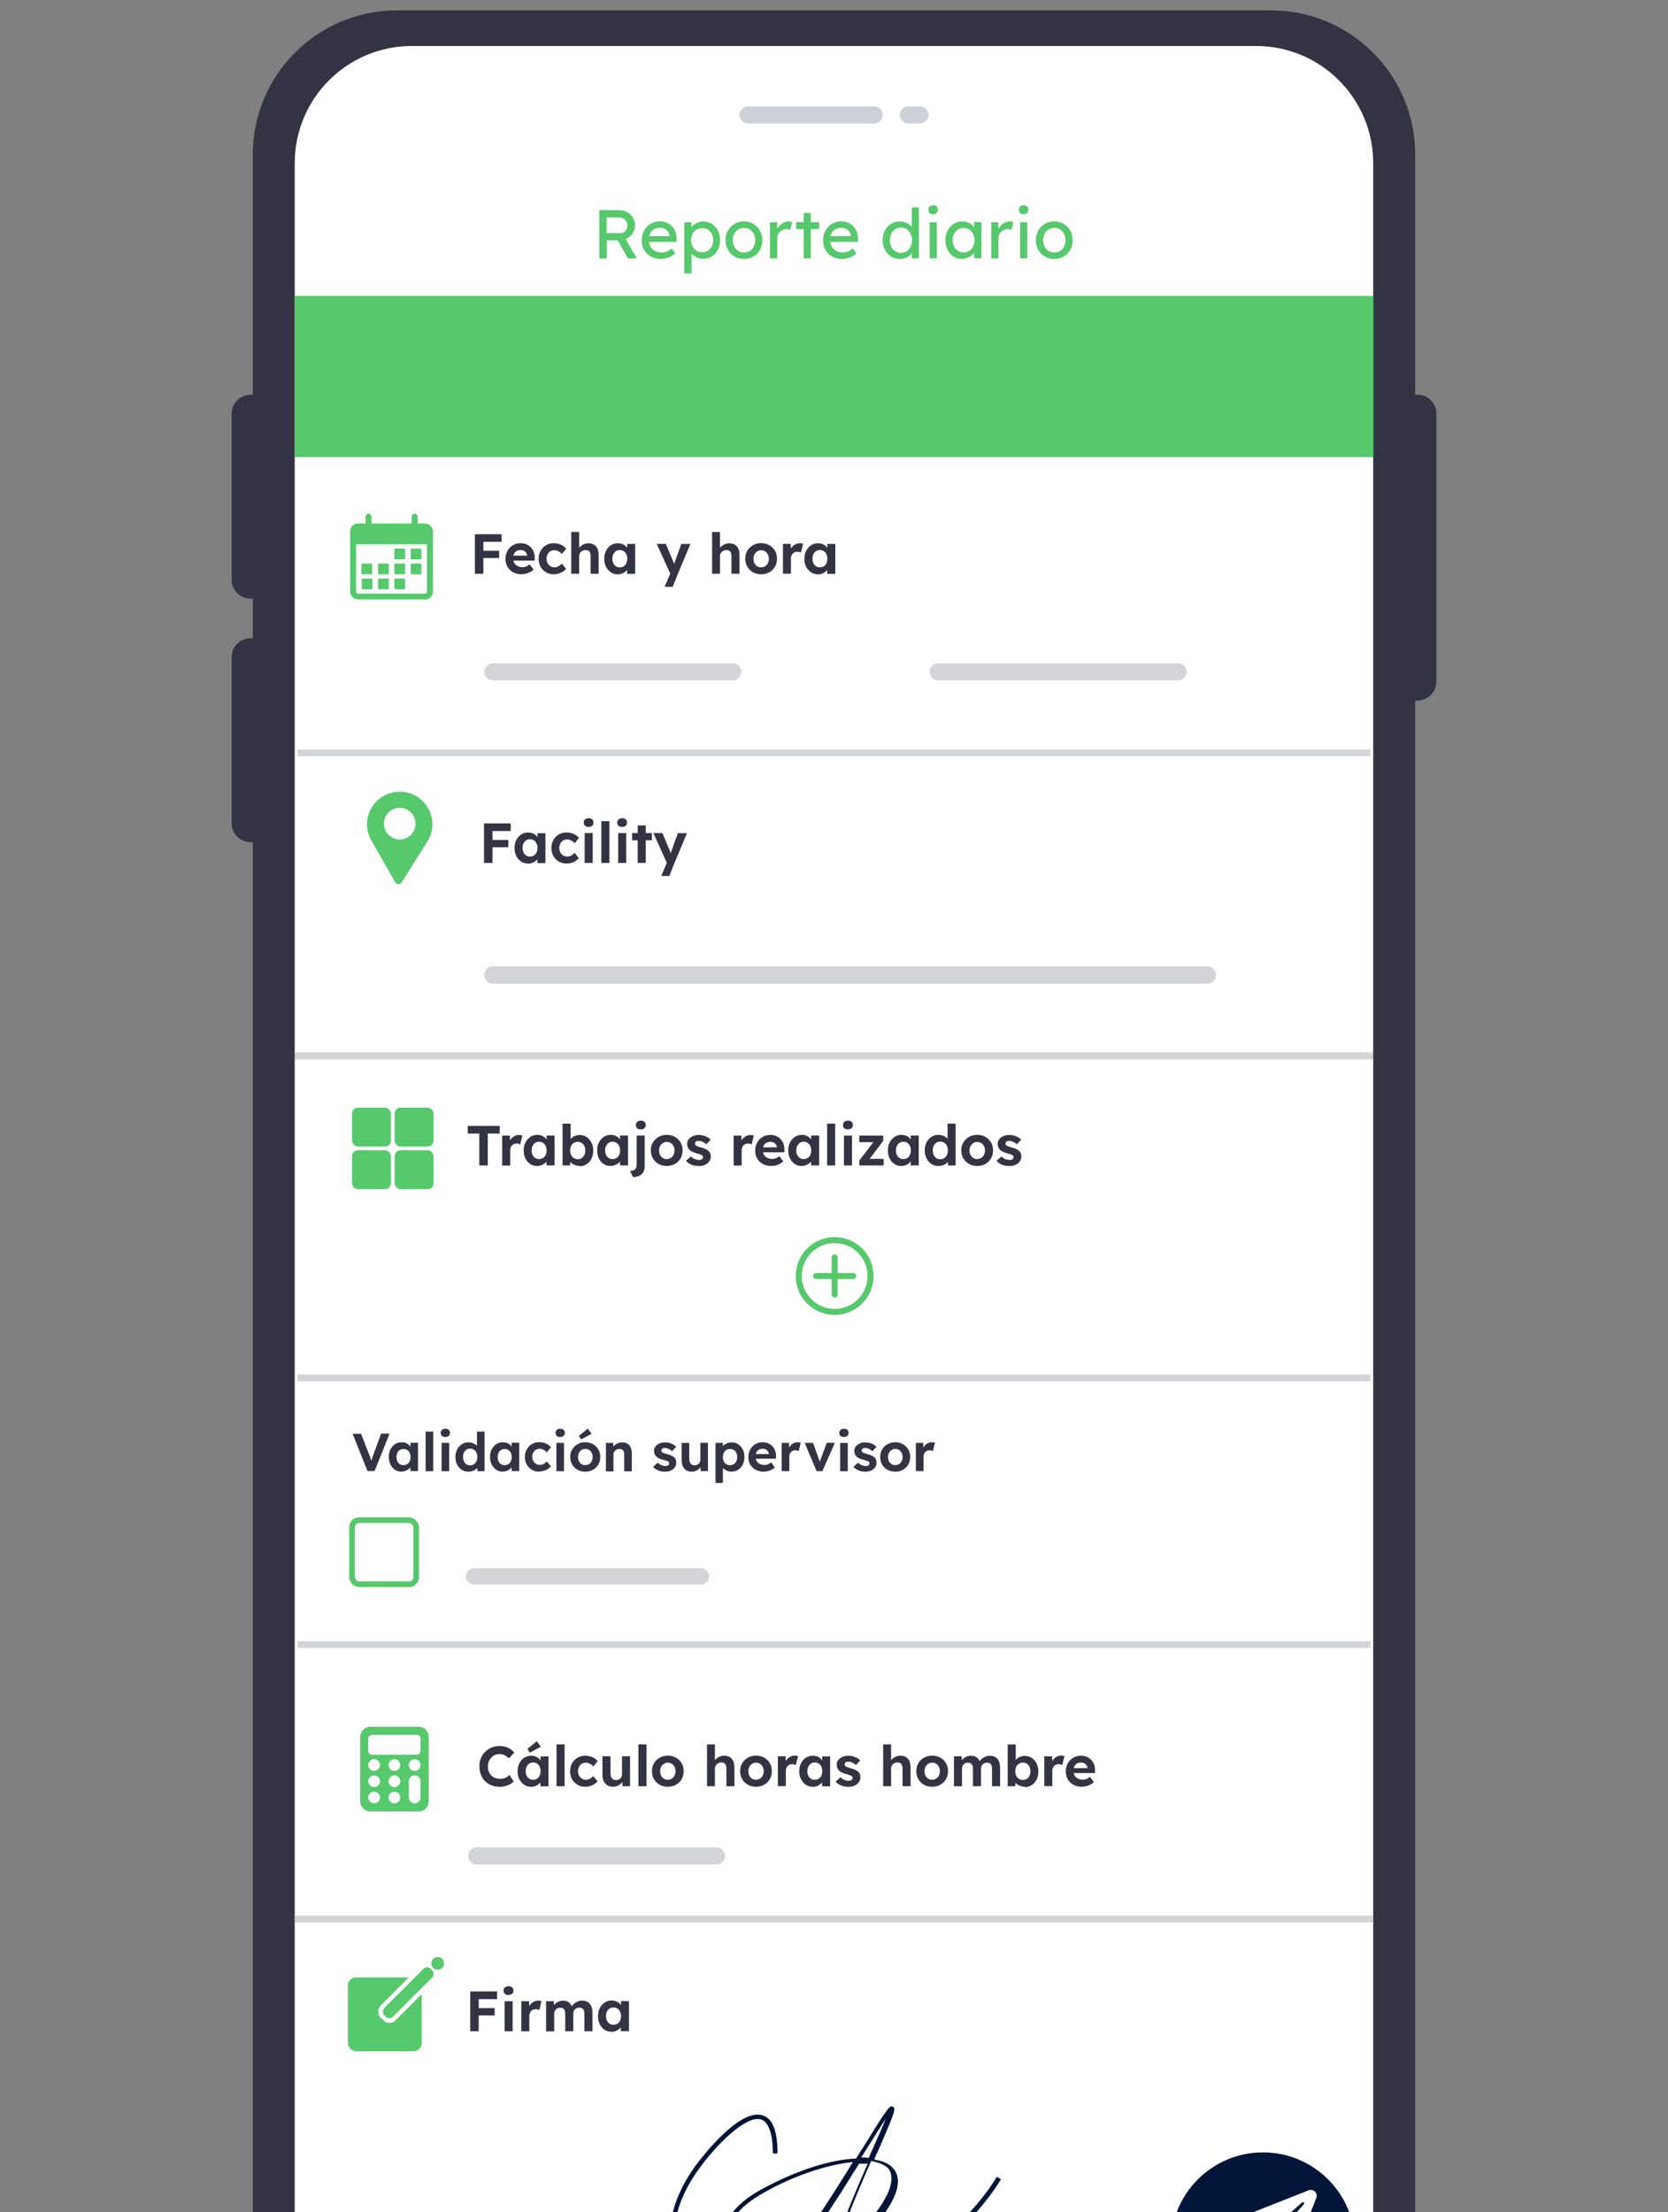 <?xml version="1.0" encoding="UTF-8"?>
<svg id="Calque_1" data-name="Calque 1" xmlns="http://www.w3.org/2000/svg" viewBox="0 0 230 305">
  <rect x="0" y="0" width="230" height="305" fill="#808080" stroke="none"/>
  <defs>
    <style>
      .cls-1, .cls-2, .cls-3, .cls-4, .cls-5, .cls-6, .cls-7, .cls-8, .cls-9, .cls-10 {
        fill: none;
      }

      .cls-1, .cls-2, .cls-5, .cls-6, .cls-7, .cls-9, .cls-10 {
        stroke-miterlimit: 10;
      }

      .cls-1, .cls-9 {
        stroke-width: .82px;
      }

      .cls-1, .cls-9, .cls-10 {
        stroke: #56c96c;
      }

      .cls-2 {
        stroke-width: .78px;
      }

      .cls-2, .cls-5 {
        stroke: #55c96b;
      }

      .cls-3 {
        stroke-width: 2.36px;
      }

      .cls-3, .cls-4, .cls-6, .cls-7, .cls-8 {
        stroke: #d3d4d7;
      }

      .cls-3, .cls-4, .cls-8 {
        stroke-linejoin: round;
      }

      .cls-3, .cls-4, .cls-8, .cls-9, .cls-10 {
        stroke-linecap: round;
      }

      .cls-11 {
        fill: #001438;
      }

      .cls-4 {
        stroke-width: 2.4px;
      }

      .cls-5, .cls-10 {
        stroke-width: .83px;
      }

      .cls-12 {
        fill: #333343;
      }

      .cls-13 {
        fill: #fff;
      }

      .cls-6 {
        stroke-width: .95px;
      }

      .cls-7 {
        stroke-width: .94px;
      }

      .cls-14, .cls-15 {
        fill: #55c96b;
      }

      .cls-8 {
        stroke-width: 2.23px;
      }

      .cls-15 {
        fill-rule: evenodd;
      }

      .cls-16 {
        fill: #001538;
      }

      .cls-17 {
        fill: #56c96c;
      }

      .cls-18 {
        fill: #00153a;
        isolation: isolate;
        opacity: .2;
      }
    </style>
  </defs>
  <rect class="cls-13" x="38.94" y="3.99" width="152.82" height="330.35" rx="14.73" ry="14.73"/>
  <g>
    <g>
      <g>
        <path class="cls-12" d="M50.68,202.84l-2.06-5.16h1.17l1.08,2.79c.06.15.11.29.15.4.04.12.08.22.11.32.03.1.06.2.09.29s.06.2.09.31h-.21c.04-.15.08-.29.12-.42.04-.13.08-.27.13-.41s.11-.31.18-.51l1.02-2.79h1.17l-2.07,5.16h-.97Z"/>
        <path class="cls-12" d="M55.34,202.91c-.32,0-.62-.09-.88-.27-.26-.18-.47-.42-.62-.72s-.23-.65-.23-1.05.08-.74.23-1.04c.16-.3.37-.54.63-.72.27-.17.57-.26.91-.26.19,0,.37.03.53.08.16.06.3.13.42.23s.22.21.31.34c.08.13.14.27.18.41l-.22-.04v-.95h1.04v3.9h-1.05v-.94l.24-.02c-.04.14-.1.27-.19.39-.09.12-.2.23-.33.33-.13.1-.28.17-.44.23-.16.06-.33.08-.52.08ZM55.63,202.01c.2,0,.37-.05.52-.14.15-.09.26-.22.34-.39.08-.17.12-.37.12-.59s-.04-.42-.12-.58-.2-.3-.34-.39-.32-.14-.52-.14-.36.05-.5.14c-.15.1-.26.23-.34.39-.08.17-.12.36-.12.58s.04.42.12.59c.08.17.2.3.34.39.14.09.31.14.5.14Z"/>
        <path class="cls-12" d="M58.69,202.84v-5.46h1.05v5.46h-1.05Z"/>
        <path class="cls-12" d="M61.41,198.13c-.2,0-.36-.05-.47-.15-.11-.1-.17-.24-.17-.42,0-.17.06-.3.17-.41.12-.11.27-.16.47-.16s.36.05.47.15c.11.1.17.24.17.42s-.06.31-.17.41c-.12.1-.27.15-.47.15ZM60.89,202.84v-3.9h1.05v3.9h-1.05Z"/>
        <path class="cls-12" d="M64.58,202.91c-.34,0-.64-.09-.91-.26-.27-.17-.48-.41-.64-.71-.16-.3-.23-.65-.23-1.05s.08-.74.23-1.04c.15-.3.37-.55.63-.72s.57-.27.92-.27c.18,0,.36.03.53.08.17.06.32.13.46.23.14.1.25.21.33.33.08.12.13.25.14.38l-.27.04v-2.54h1.05v5.46h-.99l-.04-.9.21.02c-.01.12-.05.24-.13.35-.08.11-.18.21-.31.31-.13.09-.28.16-.44.21-.17.05-.34.08-.52.08ZM64.82,202.04c.2,0,.37-.05.52-.15.15-.1.26-.23.35-.41.08-.17.13-.37.13-.6s-.04-.43-.13-.6c-.08-.17-.2-.31-.35-.41s-.32-.14-.52-.14-.37.05-.51.14c-.14.1-.26.23-.34.41-.08.17-.12.38-.12.6s.04.43.12.6.19.31.34.41c.15.1.32.15.51.15Z"/>
        <path class="cls-12" d="M69.3,202.91c-.32,0-.62-.09-.88-.27-.26-.18-.47-.42-.62-.72s-.23-.65-.23-1.05.08-.74.23-1.04c.16-.3.37-.54.63-.72.27-.17.57-.26.91-.26.19,0,.37.03.53.08.16.06.3.13.42.23s.22.21.31.34c.08.13.14.27.18.41l-.22-.04v-.95h1.04v3.9h-1.05v-.94l.24-.02c-.04.14-.1.27-.19.39-.09.12-.2.23-.33.33-.13.1-.28.17-.44.23-.16.06-.33.08-.52.08ZM69.58,202.01c.2,0,.37-.05.52-.14.15-.09.26-.22.34-.39.08-.17.12-.37.12-.59s-.04-.42-.12-.58-.2-.3-.34-.39-.32-.14-.52-.14-.36.05-.5.14c-.15.1-.26.23-.34.39-.08.17-.12.36-.12.58s.04.42.12.59c.08.17.2.3.34.39.14.09.31.14.5.14Z"/>
        <path class="cls-12" d="M74.33,202.91c-.37,0-.71-.09-1-.27-.29-.18-.53-.42-.7-.72-.17-.3-.25-.65-.25-1.04s.08-.73.25-1.04c.17-.31.4-.55.7-.73s.63-.27,1-.27c.35,0,.67.06.96.19s.52.3.68.53l-.58.69c-.07-.09-.15-.18-.26-.25s-.21-.14-.34-.18c-.12-.04-.24-.07-.37-.07-.2,0-.38.05-.53.14-.16.1-.28.23-.37.39-.09.17-.13.36-.13.58s.04.4.14.56c.09.16.21.3.37.4.16.1.33.15.53.15.13,0,.25-.02.36-.05.11-.04.22-.09.32-.17.1-.07.19-.16.28-.27l.57.69c-.17.21-.4.38-.69.51-.29.13-.61.2-.94.2Z"/>
        <path class="cls-12" d="M77.24,198.13c-.2,0-.36-.05-.47-.15-.11-.1-.17-.24-.17-.42,0-.17.06-.3.17-.41.12-.11.27-.16.47-.16s.36.05.47.15c.11.1.17.24.17.42s-.06.31-.17.41c-.12.1-.27.15-.47.15ZM76.72,202.84v-3.9h1.05v3.9h-1.05Z"/>
        <path class="cls-12" d="M80.71,202.91c-.4,0-.75-.09-1.07-.26-.31-.17-.56-.41-.74-.72-.18-.3-.27-.65-.27-1.05s.09-.74.27-1.04c.18-.3.43-.54.74-.72.31-.18.67-.27,1.07-.27s.75.09,1.06.27c.31.18.56.42.73.72.18.3.27.65.27,1.04s-.09.74-.27,1.05-.42.54-.73.72c-.31.17-.66.26-1.06.26ZM80.71,202c.19,0,.36-.05.52-.14s.27-.23.36-.4.13-.36.13-.57-.04-.41-.13-.58-.21-.3-.36-.4-.32-.14-.52-.14-.37.05-.52.15-.27.23-.36.4c-.09.17-.13.36-.13.58,0,.21.04.4.13.57.09.17.21.3.36.4s.33.14.52.14ZM80.14,198.46l-.32-.49,1.23-1,.52.72-1.44.77Z"/>
        <path class="cls-12" d="M83.55,202.84v-3.9h1l.03.8-.21.09c.05-.18.15-.34.29-.48.14-.15.31-.26.5-.35.2-.09.4-.13.62-.13.29,0,.54.06.74.18.2.12.35.3.45.54s.15.53.15.88v2.39h-1.05v-2.31c0-.18-.02-.32-.07-.44-.05-.12-.12-.21-.22-.26s-.22-.08-.37-.07c-.12,0-.23.02-.33.06-.1.04-.19.09-.26.16-.07.07-.13.15-.17.24-.04.09-.06.18-.06.29v2.34h-1.05Z"/>
        <path class="cls-12" d="M91.71,202.91c-.36,0-.69-.06-.97-.18-.28-.12-.51-.29-.68-.5l.65-.56c.15.16.32.28.51.35.19.07.37.11.56.11.07,0,.14,0,.2-.03.06-.02.11-.04.16-.07.04-.03.08-.07.1-.12.02-.05.03-.1.03-.15,0-.11-.04-.19-.13-.26-.05-.02-.12-.05-.23-.09s-.24-.08-.4-.12c-.25-.06-.46-.14-.64-.22s-.31-.18-.42-.29c-.09-.1-.16-.22-.2-.34s-.07-.25-.07-.4c0-.18.04-.34.12-.48.08-.15.19-.27.33-.37.14-.1.3-.18.48-.24.18-.06.37-.08.58-.08s.4.02.59.07c.19.05.37.12.53.21.17.09.31.2.43.32l-.56.62c-.09-.08-.19-.16-.3-.23-.11-.07-.22-.12-.34-.16-.12-.04-.22-.06-.32-.06-.08,0-.16,0-.22.02s-.12.04-.17.07-.08.07-.1.11c-.02.05-.03.1-.03.15s.01.11.04.15c.03.05.06.09.11.13.05.03.13.06.24.1.11.04.25.08.43.13.24.06.44.14.6.21.17.08.3.17.39.27.08.09.15.19.18.3s.06.24.06.38c0,.24-.07.46-.2.65-.14.19-.32.34-.56.44s-.5.16-.8.16Z"/>
        <path class="cls-12" d="M95.36,202.91c-.29,0-.53-.06-.73-.19s-.36-.3-.47-.54-.17-.52-.17-.84v-2.4h1.05v2.23c0,.18.03.33.09.46.06.13.14.23.25.3.11.07.24.1.4.1.11,0,.22-.02.32-.06.1-.04.18-.09.25-.16.07-.07.12-.15.16-.24.04-.09.06-.19.06-.3v-2.34h1.05v3.9h-1l-.04-.8.19-.09c-.06.18-.16.35-.29.49s-.3.26-.49.35c-.19.08-.4.13-.62.13Z"/>
        <path class="cls-12" d="M98.66,204.46v-5.52h1.01l.03.88-.19-.07c.03-.16.12-.3.25-.44s.3-.24.5-.32c.2-.08.41-.12.63-.12.34,0,.64.09.9.26.26.17.47.41.63.71.15.3.23.65.23,1.04s-.08.74-.23,1.04-.36.54-.63.72c-.27.17-.57.26-.91.26-.23,0-.44-.04-.65-.13s-.38-.2-.52-.34-.23-.29-.27-.46l.24-.1v2.59h-1.05ZM100.67,202.01c.19,0,.36-.05.51-.14.15-.09.26-.22.35-.39.08-.17.12-.37.12-.59s-.04-.42-.12-.58c-.08-.17-.2-.3-.34-.39-.15-.09-.32-.14-.51-.14s-.37.04-.52.14c-.15.09-.26.22-.35.39-.08.17-.13.36-.13.59s.04.42.13.59c.08.17.2.3.35.39.15.09.32.14.52.14Z"/>
        <path class="cls-12" d="M105.31,202.91c-.42,0-.79-.09-1.11-.26s-.56-.41-.74-.71c-.18-.3-.27-.64-.27-1.03,0-.3.05-.58.15-.83.1-.25.24-.47.41-.65s.39-.33.63-.43c.24-.1.51-.15.79-.15.27,0,.51.05.74.14.23.1.42.23.59.41.16.17.29.38.38.62.09.24.13.49.12.77v.33h-3.14l-.17-.64h2.44l-.12.13v-.16c-.01-.13-.05-.25-.13-.36-.08-.11-.17-.19-.29-.25-.12-.06-.25-.09-.4-.09-.22,0-.4.04-.55.12-.15.08-.26.21-.34.37-.08.16-.12.36-.12.59s.05.44.15.61c.1.17.24.31.43.4.18.1.4.14.65.14.17,0,.33-.03.47-.08.14-.05.29-.15.46-.28l.5.7c-.14.13-.3.23-.47.32-.17.09-.35.15-.53.2-.18.04-.36.07-.54.07Z"/>
        <path class="cls-12" d="M107.78,202.84v-3.9h1.01l.04,1.25-.18-.26c.06-.2.16-.38.29-.55.13-.16.29-.29.47-.39.18-.09.37-.14.56-.14.08,0,.17,0,.24.02.08.01.15.03.2.05l-.28,1.15c-.06-.03-.13-.06-.21-.08-.08-.02-.17-.03-.26-.03-.12,0-.23.02-.33.06-.1.04-.19.1-.26.18-.07.08-.13.17-.17.27-.04.1-.06.22-.06.34v2.02h-1.05Z"/>
        <path class="cls-12" d="M112.6,202.84l-1.64-3.9h1.15l1.04,2.91-.24.04,1.09-2.96h1.12l-1.72,3.9h-.8Z"/>
        <path class="cls-12" d="M116.37,198.13c-.2,0-.36-.05-.47-.15-.11-.1-.17-.24-.17-.42,0-.17.06-.3.17-.41.12-.11.27-.16.47-.16s.36.05.47.15c.11.1.17.24.17.42s-.06.31-.17.41c-.12.1-.27.15-.47.15ZM115.85,202.84v-3.9h1.05v3.9h-1.05Z"/>
        <path class="cls-12" d="M119.33,202.91c-.36,0-.69-.06-.97-.18-.28-.12-.51-.29-.68-.5l.65-.56c.15.16.32.28.51.35.19.07.37.11.56.11.07,0,.14,0,.2-.03.06-.02.11-.04.16-.07.04-.03.08-.07.1-.12.02-.05.03-.1.03-.15,0-.11-.04-.19-.13-.26-.05-.02-.12-.05-.23-.09s-.24-.08-.4-.12c-.25-.06-.46-.14-.64-.22s-.31-.18-.42-.29c-.09-.1-.16-.22-.2-.34s-.07-.25-.07-.4c0-.18.04-.34.12-.48.08-.15.19-.27.33-.37.14-.1.3-.18.48-.24.18-.06.37-.08.58-.08s.4.02.59.07c.19.05.37.12.53.21.17.09.31.2.43.32l-.56.62c-.09-.08-.19-.16-.3-.23-.11-.07-.22-.12-.34-.16-.12-.04-.22-.06-.32-.06-.08,0-.16,0-.22.02s-.12.04-.17.07-.08.07-.1.11c-.02.05-.03.1-.03.15s.01.11.04.15c.03.05.06.09.11.13.05.03.13.06.24.1.11.04.25.08.43.13.24.06.44.14.6.21.17.08.3.17.39.27.08.09.15.19.18.3s.06.24.06.38c0,.24-.07.46-.2.65-.14.19-.32.34-.56.44s-.5.16-.8.16Z"/>
        <path class="cls-12" d="M123.45,202.91c-.4,0-.75-.09-1.07-.26-.31-.17-.56-.41-.74-.72-.18-.3-.27-.65-.27-1.05s.09-.74.27-1.04c.18-.3.43-.54.74-.72.31-.18.67-.27,1.07-.27s.75.09,1.06.27c.31.18.56.42.73.72.18.3.27.65.27,1.04s-.09.74-.27,1.05-.42.54-.73.72c-.31.17-.66.26-1.06.26ZM123.45,202c.19,0,.36-.05.52-.14s.27-.23.36-.4.13-.36.13-.57-.04-.41-.13-.58-.21-.3-.36-.4-.32-.14-.52-.14-.37.05-.52.15-.27.23-.36.4c-.09.17-.13.36-.13.58,0,.21.04.4.13.57.09.17.21.3.36.4s.33.14.52.14Z"/>
        <path class="cls-12" d="M126.29,202.84v-3.9h1.01l.04,1.25-.18-.26c.06-.2.16-.38.29-.55.13-.16.29-.29.47-.39.18-.09.37-.14.56-.14.08,0,.17,0,.24.02.08.01.15.03.2.05l-.28,1.15c-.06-.03-.13-.06-.21-.08-.08-.02-.17-.03-.26-.03-.12,0-.23.02-.33.06-.1.04-.19.1-.26.18-.07.08-.13.17-.17.27-.04.1-.06.22-.06.34v2.02h-1.05Z"/>
      </g>
      <g>
        <line class="cls-8" x1="65.37" y1="217.34" x2="96.66" y2="217.34"/>
        <rect class="cls-2" x="48.54" y="209.59" width="8.84" height="8.84" rx=".98" ry=".98"/>
      </g>
    </g>
    <g>
      <g>
        <path class="cls-12" d="M66.09,160.69v-4.4h-1.59v-1.05h4.4v1.05h-1.64v4.4h-1.17Z"/>
        <path class="cls-12" d="M69.24,160.69v-4.12h1.07l.04,1.33-.19-.27c.06-.21.16-.41.3-.58.14-.17.3-.31.5-.41.19-.1.39-.15.6-.15.09,0,.17,0,.26.02.08.02.15.03.21.05l-.3,1.22c-.06-.03-.14-.06-.23-.08-.09-.02-.18-.04-.27-.04-.12,0-.24.02-.35.07s-.2.11-.28.19c-.08.08-.14.17-.18.28s-.07.23-.07.36v2.14h-1.11Z"/>
        <path class="cls-12" d="M74.03,160.76c-.34,0-.65-.09-.93-.28-.28-.19-.49-.44-.65-.76s-.24-.69-.24-1.11.08-.78.25-1.1c.16-.32.39-.57.67-.76.28-.18.6-.28.96-.28.2,0,.39.03.56.09.17.06.32.14.44.25.13.1.24.22.32.36.09.14.15.28.19.44l-.23-.04v-1.01h1.1v4.12h-1.11v-.99l.25-.02c-.04.15-.11.28-.2.41-.09.13-.21.25-.35.35-.14.1-.29.18-.46.24-.17.06-.35.09-.55.09ZM74.33,159.81c.21,0,.39-.05.55-.15.16-.1.28-.24.36-.42.09-.18.13-.39.13-.63s-.04-.44-.13-.62c-.09-.18-.21-.32-.36-.42-.16-.1-.34-.15-.55-.15s-.38.05-.53.15c-.15.1-.27.24-.36.42-.09.18-.13.38-.13.62s.04.45.13.63c.09.18.21.32.36.42.15.1.33.15.53.15Z"/>
        <path class="cls-12" d="M79.94,160.76c-.18,0-.36-.03-.53-.08-.17-.05-.33-.12-.47-.21-.14-.09-.26-.2-.35-.31-.09-.12-.15-.24-.18-.36l.25-.09-.05.97h-1.04v-5.75h1.11v2.61l-.21-.09c.03-.12.09-.25.18-.36.09-.12.2-.22.33-.31.14-.09.28-.16.44-.21s.33-.08.5-.08c.36,0,.68.09.96.28.28.18.5.44.67.76s.25.69.25,1.11-.08.78-.24,1.11-.38.58-.66.76c-.28.18-.59.28-.95.28ZM79.67,159.82c.21,0,.39-.05.54-.15.15-.1.27-.24.36-.42.09-.18.13-.39.13-.63s-.04-.44-.13-.62c-.08-.18-.21-.32-.36-.42-.16-.1-.34-.15-.54-.15s-.39.05-.55.15c-.16.1-.28.24-.37.42-.09.18-.13.39-.13.62s.04.45.13.63c.09.18.21.32.37.42.16.1.34.15.55.15Z"/>
        <path class="cls-12" d="M84.16,160.76c-.34,0-.65-.09-.93-.28-.28-.19-.49-.44-.65-.76s-.24-.69-.24-1.11.08-.78.25-1.1c.16-.32.39-.57.67-.76.28-.18.6-.28.96-.28.2,0,.39.03.56.09.17.06.32.14.44.25.13.1.24.22.32.36.09.14.15.28.19.44l-.23-.04v-1.01h1.1v4.12h-1.11v-.99l.25-.02c-.04.15-.11.28-.2.41-.09.13-.21.25-.35.35-.14.1-.29.18-.46.24-.17.06-.35.09-.55.09ZM84.46,159.81c.21,0,.39-.05.55-.15.16-.1.28-.24.36-.42.09-.18.13-.39.13-.63s-.04-.44-.13-.62c-.09-.18-.21-.32-.36-.42-.16-.1-.34-.15-.55-.15s-.38.05-.53.15c-.15.1-.27.24-.36.42-.09.18-.13.38-.13.62s.04.45.13.63c.09.18.21.32.36.42.15.1.33.15.53.15Z"/>
        <path class="cls-12" d="M87.28,162.29l-.41-.86c.22,0,.4-.03.54-.09.14-.06.23-.17.29-.31.06-.14.09-.33.09-.56v-3.91h1.11v4.17c0,.34-.06.63-.19.86-.13.23-.31.4-.55.52-.24.12-.53.18-.87.18ZM88.36,155.71c-.21,0-.38-.05-.5-.16-.12-.1-.18-.25-.18-.44,0-.18.06-.32.18-.43.12-.11.29-.17.5-.17s.38.05.5.16c.12.11.18.25.18.44s-.06.33-.18.44c-.12.11-.29.16-.5.16Z"/>
        <path class="cls-12" d="M91.94,160.76c-.42,0-.8-.09-1.13-.28-.33-.18-.59-.44-.78-.76-.19-.32-.29-.69-.29-1.11s.09-.78.29-1.1c.19-.32.45-.57.78-.76.33-.19.71-.28,1.13-.28s.79.09,1.12.28c.33.19.59.44.78.76.19.32.28.69.28,1.1s-.09.78-.28,1.11c-.19.32-.45.58-.78.76-.33.18-.7.28-1.12.28ZM91.94,159.8c.2,0,.38-.05.55-.15.16-.1.29-.24.38-.42.09-.18.14-.38.14-.6s-.04-.43-.14-.61c-.09-.18-.22-.32-.38-.42-.16-.1-.34-.15-.55-.15s-.39.05-.55.16c-.16.1-.29.25-.38.42-.09.18-.14.38-.13.61,0,.22.04.42.13.6.09.18.22.32.38.42.16.1.35.15.55.15Z"/>
        <path class="cls-12" d="M96.33,160.76c-.38,0-.73-.06-1.02-.19-.3-.13-.54-.3-.72-.53l.69-.59c.16.17.34.29.54.37.2.08.39.11.59.11.08,0,.15,0,.21-.03.06-.02.12-.04.17-.08.05-.03.08-.08.11-.12.02-.05.04-.1.04-.16,0-.11-.05-.21-.14-.27-.05-.03-.13-.06-.24-.1s-.25-.08-.42-.13c-.27-.07-.49-.15-.67-.24-.18-.09-.33-.19-.44-.31-.09-.11-.17-.23-.21-.35-.05-.13-.07-.27-.07-.42,0-.19.04-.36.12-.51s.2-.28.35-.39c.15-.11.32-.19.51-.25s.39-.09.61-.09.42.03.62.08c.2.05.39.13.57.22.17.1.33.21.46.34l-.59.65c-.09-.09-.2-.17-.32-.24-.12-.07-.24-.13-.36-.17-.12-.04-.24-.06-.33-.06-.09,0-.17,0-.24.02s-.13.04-.18.07-.08.07-.1.12c-.02.05-.04.1-.04.16s.01.11.04.16c.03.05.07.1.12.13.06.03.14.07.25.11.11.04.26.09.46.14.25.07.46.14.63.23.17.08.31.18.42.29.09.09.15.2.2.32.04.12.06.25.06.4,0,.25-.07.48-.21.68-.14.2-.34.36-.59.47-.25.11-.53.17-.84.17Z"/>
        <path class="cls-12" d="M101.16,160.69v-4.12h1.07l.04,1.33-.19-.27c.06-.21.16-.41.3-.58.14-.17.3-.31.5-.41.19-.1.39-.15.6-.15.09,0,.17,0,.26.02.08.02.15.03.21.05l-.3,1.22c-.06-.03-.14-.06-.23-.08-.09-.02-.18-.04-.27-.04-.12,0-.24.02-.35.07s-.2.11-.28.19c-.08.08-.14.17-.18.28s-.07.23-.07.36v2.14h-1.11Z"/>
        <path class="cls-12" d="M106.36,160.76c-.45,0-.84-.09-1.17-.27-.33-.18-.59-.43-.78-.75-.19-.32-.28-.68-.28-1.09,0-.32.05-.61.16-.87.1-.26.25-.5.44-.69.19-.2.41-.35.67-.45.26-.11.54-.16.84-.16.28,0,.54.05.78.15.24.1.45.24.62.43s.31.4.4.65c.09.25.13.52.12.82v.34h-3.32l-.18-.68h2.58l-.12.14v-.17c-.01-.14-.06-.27-.14-.38-.08-.11-.18-.2-.31-.26-.12-.06-.26-.09-.42-.09-.23,0-.42.04-.58.13-.16.09-.28.22-.36.39-.08.17-.12.38-.12.62s.05.46.16.65c.11.18.26.32.45.42.2.1.42.15.69.15.18,0,.35-.03.5-.09.15-.06.31-.16.48-.3l.53.74c-.15.14-.32.25-.5.34-.18.09-.37.16-.56.21-.19.05-.38.07-.57.07Z"/>
        <path class="cls-12" d="M110.51,160.76c-.34,0-.65-.09-.93-.28-.28-.19-.49-.44-.65-.76s-.24-.69-.24-1.11.08-.78.25-1.1c.16-.32.39-.57.67-.76.28-.18.6-.28.96-.28.2,0,.39.03.56.09.17.06.32.14.44.25.13.1.24.22.32.36.09.14.15.28.19.44l-.23-.04v-1.01h1.1v4.12h-1.11v-.99l.25-.02c-.04.15-.11.28-.2.41-.09.13-.21.25-.35.35-.14.1-.29.18-.46.24-.17.06-.35.09-.55.09ZM110.82,159.81c.21,0,.39-.05.55-.15.16-.1.28-.24.36-.42.09-.18.13-.39.13-.63s-.04-.44-.13-.62c-.09-.18-.21-.32-.36-.42-.16-.1-.34-.15-.55-.15s-.38.05-.53.15c-.15.1-.27.24-.36.42-.09.18-.13.38-.13.62s.04.45.13.63c.09.18.21.32.36.42.15.1.33.15.53.15Z"/>
        <path class="cls-12" d="M114.05,160.69v-5.77h1.11v5.77h-1.11Z"/>
        <path class="cls-12" d="M116.92,155.71c-.21,0-.38-.05-.5-.16-.12-.1-.18-.25-.18-.44,0-.18.06-.32.18-.43.12-.11.29-.17.5-.17s.38.05.5.16c.12.11.18.25.18.44s-.06.33-.18.44c-.12.11-.29.16-.5.16ZM116.37,160.69v-4.12h1.11v4.12h-1.11Z"/>
        <path class="cls-12" d="M118.5,160.69v-.7l2.17-2.82v.31h-2.17v-.91h3.29v.72l-2.08,2.75-.03-.26h2.17v.91h-3.34Z"/>
        <path class="cls-12" d="M124.25,160.76c-.34,0-.65-.09-.93-.28-.28-.19-.49-.44-.65-.76s-.24-.69-.24-1.11.08-.78.25-1.1c.16-.32.39-.57.67-.76.28-.18.6-.28.96-.28.2,0,.39.03.56.09.17.06.32.14.44.25.13.1.24.22.32.36.09.14.15.28.19.44l-.23-.04v-1.01h1.1v4.12h-1.11v-.99l.25-.02c-.04.15-.11.28-.2.41-.09.13-.21.25-.35.35-.14.1-.29.18-.46.24-.17.06-.35.09-.55.09ZM124.56,159.81c.21,0,.39-.05.55-.15.16-.1.28-.24.36-.42.09-.18.13-.39.13-.63s-.04-.44-.13-.62c-.09-.18-.21-.32-.36-.42-.16-.1-.34-.15-.55-.15s-.38.05-.53.15c-.15.1-.27.24-.36.42-.09.18-.13.38-.13.62s.04.45.13.63c.09.18.21.32.36.42.15.1.33.15.53.15Z"/>
        <path class="cls-12" d="M129.4,160.76c-.36,0-.68-.09-.97-.28-.29-.18-.51-.44-.67-.76-.16-.32-.25-.69-.25-1.11s.08-.78.25-1.1c.16-.32.39-.58.67-.76.28-.19.61-.28.97-.28.19,0,.38.03.56.09.18.06.34.14.48.25.14.1.26.22.35.35.09.13.14.26.15.4l-.28.05v-2.69h1.11v5.77h-1.04l-.05-.95.22.02c-.01.13-.06.25-.14.37-.08.12-.19.23-.33.32-.14.1-.29.17-.47.23-.17.05-.36.08-.55.08ZM129.65,159.84c.21,0,.39-.05.55-.16.16-.1.28-.25.37-.43.09-.18.13-.39.13-.64s-.04-.45-.13-.63c-.09-.18-.21-.33-.37-.43-.16-.1-.34-.15-.55-.15s-.39.05-.54.15c-.15.1-.27.24-.36.43-.08.18-.13.4-.13.63s.04.46.13.64c.09.18.21.33.36.43.15.1.33.16.54.16Z"/>
        <path class="cls-12" d="M134.75,160.76c-.42,0-.8-.09-1.13-.28-.33-.18-.59-.44-.78-.76-.19-.32-.29-.69-.29-1.11s.09-.78.29-1.1c.19-.32.45-.57.78-.76.33-.19.71-.28,1.13-.28s.79.09,1.12.28c.33.19.59.44.78.76.19.32.28.69.28,1.1s-.09.78-.28,1.11c-.19.32-.45.58-.78.76-.33.18-.7.28-1.12.28ZM134.75,159.8c.2,0,.38-.05.55-.15.16-.1.29-.24.38-.42.09-.18.14-.38.14-.6s-.04-.43-.14-.61c-.09-.18-.22-.32-.38-.42-.16-.1-.34-.15-.55-.15s-.39.05-.55.16c-.16.1-.29.25-.38.42-.09.18-.14.38-.13.61,0,.22.04.42.13.6.09.18.22.32.38.42.16.1.35.15.55.15Z"/>
        <path class="cls-12" d="M139.15,160.76c-.38,0-.73-.06-1.02-.19-.3-.13-.54-.3-.72-.53l.69-.59c.16.17.34.29.54.37.2.08.39.11.59.11.08,0,.15,0,.21-.03.06-.02.12-.04.17-.08.05-.03.08-.08.11-.12.02-.05.04-.1.04-.16,0-.11-.05-.21-.14-.27-.05-.03-.13-.06-.24-.1s-.25-.08-.42-.13c-.27-.07-.49-.15-.67-.24-.18-.09-.33-.19-.44-.31-.09-.11-.17-.23-.21-.35-.05-.13-.07-.27-.07-.42,0-.19.04-.36.12-.51s.2-.28.35-.39c.15-.11.32-.19.51-.25s.39-.09.61-.09.42.03.62.08c.2.05.39.13.57.22.17.1.33.21.46.34l-.59.65c-.09-.09-.2-.17-.32-.24-.12-.07-.24-.13-.36-.17-.12-.04-.24-.06-.33-.06-.09,0-.17,0-.24.02s-.13.04-.18.07-.08.07-.1.12c-.02.05-.04.1-.04.16s.01.11.04.16c.03.05.07.1.12.13.06.03.14.07.25.11.11.04.26.09.46.14.25.07.46.14.63.23.17.08.31.18.42.29.09.09.15.2.2.32.04.12.06.25.06.4,0,.25-.07.48-.21.68-.14.2-.34.36-.59.47-.25.11-.53.17-.84.17Z"/>
      </g>
      <g>
        <rect class="cls-14" x="48.54" y="152.72" width="5.36" height="5.36" rx=".81" ry=".81"/>
        <rect class="cls-14" x="54.42" y="152.72" width="5.36" height="5.36" rx=".81" ry=".81"/>
        <rect class="cls-14" x="54.42" y="158.59" width="5.36" height="5.36" rx=".81" ry=".81"/>
        <rect class="cls-14" x="48.54" y="158.59" width="5.36" height="5.36" rx=".81" ry=".81"/>
      </g>
      <g>
        <circle class="cls-5" cx="115.09" cy="175.93" r="4.95"/>
        <g>
          <line class="cls-10" x1="115.09" y1="173.37" x2="115.09" y2="178.49"/>
          <line class="cls-10" x1="117.65" y1="175.93" x2="112.53" y2="175.93"/>
        </g>
      </g>
    </g>
    <line class="cls-6" x1="40.65" y1="145.58" x2="189.35" y2="145.58"/>
    <line class="cls-7" x1="41.03" y1="103.8" x2="188.97" y2="103.8"/>
    <line class="cls-4" x1="67.98" y1="134.43" x2="166.46" y2="134.43"/>
    <g>
      <g>
        <path class="cls-12" d="M66.74,118.98v-5.45h1.17v5.45h-1.17ZM67.27,114.58v-1.05h3.15v1.05h-3.15ZM67.27,116.81v-1h2.82v1h-2.82Z"/>
        <path class="cls-12" d="M72.78,119.06c-.34,0-.65-.09-.93-.28-.28-.19-.49-.44-.66-.76-.16-.32-.24-.69-.24-1.11s.08-.78.25-1.1c.16-.32.39-.57.67-.75.28-.18.6-.28.96-.28.2,0,.39.03.56.09s.32.14.44.25c.13.1.23.22.32.36.09.14.15.28.19.44l-.23-.04v-1h1.1v4.12h-1.11v-.99l.25-.02c-.04.15-.11.28-.2.41s-.21.25-.35.35c-.14.1-.29.18-.46.24-.17.06-.35.09-.54.09ZM73.08,118.1c.21,0,.39-.05.54-.15.16-.1.28-.24.36-.42.09-.18.13-.39.13-.63s-.04-.44-.13-.62-.21-.32-.36-.42c-.16-.1-.34-.15-.54-.15s-.38.05-.53.15c-.15.1-.27.24-.36.42-.09.18-.13.38-.13.62s.04.45.13.63c.09.18.21.32.36.42.15.1.33.15.53.15Z"/>
        <path class="cls-12" d="M78.1,119.06c-.39,0-.75-.09-1.06-.28-.31-.19-.56-.44-.74-.76-.18-.32-.27-.69-.27-1.1s.09-.77.27-1.09c.18-.32.42-.58.74-.77.31-.19.67-.28,1.06-.28.37,0,.71.07,1.01.2s.54.32.72.56l-.61.73c-.07-.1-.16-.19-.27-.27-.11-.08-.23-.14-.35-.19-.13-.05-.26-.07-.39-.07-.21,0-.4.05-.57.15-.16.1-.29.24-.38.42-.09.18-.14.38-.14.61s.05.42.14.6c.1.17.23.31.39.42.17.11.35.16.56.16.13,0,.26-.02.38-.06.12-.04.23-.1.34-.18.11-.08.2-.17.29-.28l.6.73c-.18.22-.42.4-.73.54-.31.14-.64.21-.99.21Z"/>
        <path class="cls-12" d="M81.17,114.01c-.21,0-.38-.05-.5-.16-.12-.1-.18-.25-.18-.44,0-.18.06-.32.18-.43.12-.11.29-.17.49-.17s.38.05.5.16.18.25.18.44-.06.33-.18.44c-.12.11-.29.16-.5.16ZM80.62,118.98v-4.12h1.11v4.12h-1.11Z"/>
        <path class="cls-12" d="M82.92,118.98v-5.76h1.11v5.76h-1.11Z"/>
        <path class="cls-12" d="M85.79,114.01c-.21,0-.38-.05-.5-.16-.12-.1-.18-.25-.18-.44,0-.18.06-.32.18-.43.12-.11.29-.17.49-.17s.38.05.5.16.18.25.18.44-.06.33-.18.44c-.12.11-.29.16-.5.16ZM85.24,118.98v-4.12h1.11v4.12h-1.11Z"/>
        <path class="cls-12" d="M87.16,115.85v-.99h2.72v.99h-2.72ZM87.93,118.98v-5.17h1.11v5.17h-1.11Z"/>
        <path class="cls-12" d="M91.18,120.77l.9-2.12.02.64-2.01-4.43h1.25l1,2.38c.04.09.08.19.12.31.04.12.07.23.1.34l-.19.08c.03-.09.07-.19.11-.3.04-.11.08-.24.12-.37l.87-2.43h1.26l-1.73,4.12-.71,1.79h-1.12Z"/>
      </g>
      <path class="cls-14" d="M59.61,113.32c-.16-2.23-1.98-4.03-4.21-4.16-2.62-.16-4.79,1.91-4.79,4.49,0,.89.26,1.71.7,2.41l3.17,5.56c.2.35.7.36.92.02l3.37-5.36c.59-.82.92-1.85.84-2.96ZM55.12,115.74c-1.2,0-2.18-.98-2.18-2.18s.98-2.18,2.18-2.18c1.2,0,2.18.98,2.18,2.18s-.98,2.18-2.18,2.18Z"/>
    </g>
    <g>
      <g>
        <path class="cls-12" d="M65.48,79.11v-5.45h1.17v5.45h-1.17ZM66.01,74.7v-1.05h3.15v1.05h-3.15ZM66.01,76.94v-1h2.82v1h-2.82Z"/>
        <path class="cls-12" d="M71.93,79.18c-.45,0-.84-.09-1.17-.27-.33-.18-.59-.43-.78-.75-.19-.32-.28-.68-.28-1.09,0-.32.05-.61.16-.87.1-.27.25-.5.44-.69.19-.2.41-.35.67-.45.26-.11.54-.16.84-.16.28,0,.54.05.78.15.24.1.45.24.62.43s.31.4.4.65c.09.25.13.52.12.82v.34h-3.32l-.18-.68h2.58l-.12.14v-.17c0-.14-.06-.27-.14-.38-.08-.11-.18-.2-.31-.27-.12-.06-.27-.09-.42-.09-.23,0-.42.04-.58.13-.16.09-.28.22-.36.39-.08.17-.12.38-.12.62s.05.46.16.65c.11.18.26.32.45.42.2.1.42.15.69.15.18,0,.35-.03.5-.09.15-.06.31-.16.48-.3l.53.74c-.15.13-.32.25-.5.34s-.37.16-.56.21-.38.07-.57.07Z"/>
        <path class="cls-12" d="M76.34,79.18c-.39,0-.75-.09-1.06-.28-.31-.19-.56-.44-.74-.76-.18-.32-.27-.69-.27-1.1s.09-.77.27-1.09c.18-.32.42-.58.74-.77.31-.19.67-.28,1.06-.28.37,0,.71.07,1.01.2s.54.32.72.56l-.61.73c-.07-.1-.16-.19-.27-.27-.11-.08-.23-.14-.35-.19-.13-.05-.26-.07-.39-.07-.21,0-.4.05-.57.15-.16.1-.29.24-.38.42-.09.18-.14.38-.14.61s.05.42.14.6c.1.17.23.31.39.42.17.11.35.16.56.16.13,0,.26-.02.38-.06.12-.04.23-.1.34-.18.11-.08.2-.17.29-.28l.6.73c-.18.22-.42.4-.73.54-.31.14-.64.21-.99.21Z"/>
        <path class="cls-12" d="M78.77,79.11v-5.76h1.09v2.49l-.22.09c.06-.19.16-.36.31-.51.15-.15.33-.28.53-.37.21-.09.43-.14.65-.14.31,0,.57.06.78.19s.37.31.48.56.16.56.16.93v2.52h-1.11v-2.44c0-.19-.03-.34-.08-.47-.05-.12-.13-.22-.24-.28-.11-.06-.24-.08-.39-.07-.12,0-.24.02-.35.06-.11.04-.2.1-.27.17s-.13.16-.18.25c-.04.09-.07.2-.07.3v2.48h-1.11Z"/>
        <path class="cls-12" d="M85.15,79.18c-.34,0-.65-.09-.93-.28-.28-.19-.49-.44-.66-.76-.16-.32-.24-.69-.24-1.11s.08-.78.25-1.1c.16-.32.39-.57.67-.75.28-.18.6-.28.96-.28.2,0,.39.03.56.09s.32.14.44.25c.13.1.23.22.32.36.09.14.15.28.19.44l-.23-.04v-1h1.1v4.12h-1.11v-.99l.25-.02c-.04.15-.11.28-.2.41s-.21.25-.35.35c-.14.1-.29.18-.46.24-.17.06-.35.09-.54.09ZM85.46,78.23c.21,0,.39-.05.54-.15.16-.1.28-.24.36-.42.09-.18.13-.39.13-.63s-.04-.44-.13-.62-.21-.32-.36-.42c-.16-.1-.34-.15-.54-.15s-.38.05-.53.15c-.15.1-.27.24-.36.42-.09.18-.13.38-.13.62s.04.45.13.63c.09.18.21.32.36.42.15.1.33.15.53.15Z"/>
        <path class="cls-12" d="M91.65,80.9l.9-2.12.02.64-2.01-4.43h1.25l1,2.38c.04.09.08.19.12.31.04.12.07.23.1.34l-.19.08c.03-.09.07-.19.11-.3.04-.11.08-.24.12-.37l.87-2.43h1.26l-1.73,4.12-.71,1.79h-1.12Z"/>
        <path class="cls-12" d="M98.19,79.11v-5.76h1.09v2.49l-.22.09c.06-.19.16-.36.31-.51.15-.15.33-.28.53-.37.21-.09.43-.14.65-.14.31,0,.57.06.78.19s.37.31.48.56.16.56.16.93v2.52h-1.11v-2.44c0-.19-.03-.34-.08-.47-.05-.12-.13-.22-.24-.28-.11-.06-.24-.08-.39-.07-.12,0-.24.02-.35.06-.11.04-.2.1-.27.17s-.13.16-.18.25c-.04.09-.07.2-.07.3v2.48h-1.11Z"/>
        <path class="cls-12" d="M104.96,79.18c-.42,0-.8-.09-1.13-.28-.33-.18-.59-.44-.78-.76s-.28-.69-.28-1.11.09-.78.28-1.1.45-.57.78-.76c.33-.19.71-.28,1.13-.28s.79.09,1.12.28c.33.19.59.44.78.76.19.32.28.69.28,1.1s-.09.78-.28,1.11c-.19.32-.45.58-.78.76-.33.18-.7.28-1.12.28ZM104.96,78.22c.2,0,.38-.05.54-.15s.29-.24.38-.42c.09-.18.14-.38.14-.6s-.05-.43-.14-.61c-.09-.18-.22-.32-.38-.42s-.34-.15-.54-.15-.39.05-.55.16c-.16.1-.29.24-.38.42-.09.18-.14.38-.13.61,0,.22.04.42.13.6.09.18.22.32.38.42s.35.15.55.15Z"/>
        <path class="cls-12" d="M107.96,79.11v-4.12h1.07l.04,1.32-.19-.27c.06-.21.16-.41.3-.58.14-.17.3-.31.49-.41s.39-.15.6-.15c.09,0,.17,0,.26.02s.15.03.21.05l-.3,1.22c-.06-.03-.14-.06-.23-.08-.09-.02-.18-.04-.27-.04-.12,0-.24.02-.35.07-.11.04-.2.11-.28.19-.08.08-.14.18-.18.28-.04.11-.07.23-.07.36v2.13h-1.11Z"/>
        <path class="cls-12" d="M112.75,79.18c-.34,0-.65-.09-.93-.28-.28-.19-.49-.44-.66-.76-.16-.32-.24-.69-.24-1.11s.08-.78.25-1.1c.16-.32.39-.57.67-.75.28-.18.6-.28.96-.28.2,0,.39.03.56.09s.32.14.44.25c.13.1.23.22.32.36.09.14.15.28.19.44l-.23-.04v-1h1.1v4.12h-1.11v-.99l.25-.02c-.04.15-.11.28-.2.41s-.21.25-.35.35c-.14.1-.29.18-.46.24-.17.06-.35.09-.54.09ZM113.05,78.23c.21,0,.39-.05.54-.15.16-.1.28-.24.36-.42.09-.18.13-.39.13-.63s-.04-.44-.13-.62-.21-.32-.36-.42c-.16-.1-.34-.15-.54-.15s-.38.05-.53.15c-.15.1-.27.24-.36.42-.09.18-.13.38-.13.62s.04.45.13.63c.09.18.21.32.36.42.15.1.33.15.53.15Z"/>
      </g>
      <g>
        <rect class="cls-1" x="48.69" y="72.59" width="10.6" height="9.66" rx=".66" ry=".66"/>
        <path class="cls-17" d="M49.54,72.59h9.15c.34,0,.61.27.61.61v1.85h-10.6v-1.61c0-.47.38-.84.84-.84Z"/>
        <line class="cls-9" x1="50.82" y1="71.25" x2="50.82" y2="72.59"/>
        <line class="cls-9" x1="57.18" y1="71.25" x2="57.18" y2="72.59"/>
        <rect class="cls-17" x="49.88" y="79.77" width="1.48" height="1.48" rx=".12" ry=".12"/>
        <rect class="cls-17" x="49.83" y="77.7" width="1.48" height="1.48" rx=".12" ry=".12"/>
        <rect class="cls-17" x="52.13" y="79.77" width="1.48" height="1.48" rx=".12" ry=".12"/>
        <rect class="cls-17" x="54.38" y="79.77" width="1.48" height="1.48" rx=".12" ry=".12"/>
        <rect class="cls-17" x="52.13" y="77.7" width="1.48" height="1.48" rx=".12" ry=".12"/>
        <rect class="cls-17" x="54.38" y="77.7" width="1.48" height="1.48" rx=".12" ry=".12"/>
        <rect class="cls-17" x="56.63" y="77.7" width="1.48" height="1.48" rx=".12" ry=".12"/>
        <rect class="cls-17" x="54.38" y="75.64" width="1.48" height="1.48" rx=".12" ry=".12"/>
        <rect class="cls-17" x="56.63" y="75.64" width="1.48" height="1.48" rx=".12" ry=".12"/>
      </g>
      <g>
        <line class="cls-3" x1="67.98" y1="92.63" x2="101.03" y2="92.63"/>
        <line class="cls-3" x1="129.37" y1="92.63" x2="162.43" y2="92.63"/>
      </g>
    </g>
    <line class="cls-7" x1="41.03" y1="189.97" x2="188.97" y2="189.97"/>
    <path class="cls-12" d="M195.46,54.43h-.32V21.31c0-10.98-8.9-19.88-19.88-19.88H54.74c-10.98,0-19.88,8.9-19.88,19.88v33.12h-.32c-1.43,0-2.6,1.16-2.6,2.6v22.91c0,1.43,1.16,2.6,2.6,2.6h.32v5.46h-.32c-1.43,0-2.6,1.16-2.6,2.6v22.91c0,1.43,1.16,2.6,2.6,2.6h.32v200.63c0,10.98,8.9,19.88,19.88,19.88h120.52c10.98,0,19.88-8.9,19.88-19.88V96.58h.32c1.43,0,2.6-1.16,2.6-2.6v-36.96c0-1.43-1.16-2.6-2.6-2.6ZM189.35,315.53c0,8.92-7.23,16.15-16.15,16.15H56.79c-8.92,0-16.15-7.23-16.15-16.15V22.49c0-8.92,7.23-16.15,16.15-16.15h116.41c8.92,0,16.15,7.23,16.15,16.15v293.04Z"/>
    <g id="Groupe_840" data-name="Groupe 840">
      <path id="Rectangle_41" data-name="Rectangle 41" class="cls-18" d="M103.16,14.67h17.37c.65,0,1.18.53,1.18,1.18h0c0,.65-.53,1.18-1.18,1.18h-17.37c-.65,0-1.18-.53-1.18-1.18h0c0-.65.53-1.18,1.18-1.18Z"/>
      <path id="Rectangle_42" data-name="Rectangle 42" class="cls-18" d="M125.26,14.67h1.58c.65,0,1.18.53,1.18,1.18h0c0,.65-.53,1.18-1.18,1.18h-1.58c-.65,0-1.18-.53-1.18-1.18h0c0-.65.53-1.18,1.18-1.18Z"/>
    </g>
    <g>
      <path class="cls-14" d="M82.64,35.62v-6.64h2.83c.38,0,.73.09,1.05.28s.57.44.76.76c.19.32.29.68.29,1.08,0,.36-.09.7-.29,1.01-.19.31-.44.56-.76.75s-.67.28-1.05.28h-1.8v2.5h-1.02ZM83.66,32.14h1.9c.18,0,.35-.05.49-.14s.26-.22.34-.38c.08-.16.12-.34.12-.54,0-.22-.05-.42-.16-.58-.1-.17-.25-.3-.44-.39s-.4-.14-.63-.14h-1.63v2.17ZM86.58,35.62l-1.69-3,1.05-.24,1.88,3.25h-1.24Z"/>
      <path class="cls-14" d="M91.12,35.71c-.51,0-.97-.11-1.36-.33-.4-.22-.71-.52-.93-.9-.22-.38-.34-.82-.34-1.31,0-.39.06-.75.19-1.07.13-.32.3-.6.53-.84s.49-.42.81-.55c.31-.13.65-.19,1.02-.19.32,0,.62.06.9.18.28.12.52.29.73.51.21.22.36.47.47.76.11.29.16.62.16.96v.42h-4.08l-.22-.78h3.45l-.14.16v-.23c-.02-.21-.09-.4-.21-.56-.12-.16-.27-.29-.46-.39s-.38-.14-.6-.14c-.34,0-.63.07-.86.19-.23.13-.41.32-.53.57-.12.25-.18.56-.18.93s.07.65.22.91c.15.26.35.45.62.59.27.14.57.21.92.21.25,0,.48-.04.69-.12.21-.08.44-.23.69-.45l.49.69c-.15.15-.34.29-.56.4-.22.11-.45.2-.69.27-.24.07-.48.1-.72.1Z"/>
      <path class="cls-14" d="M94.36,37.71v-7.07h.99v1.14l-.15-.09c.04-.19.15-.37.32-.55.18-.17.39-.32.65-.43.26-.11.52-.17.79-.17.45,0,.85.11,1.2.33.35.22.62.53.83.91s.3.83.3,1.33-.1.93-.3,1.32c-.2.39-.47.7-.82.92-.35.23-.74.34-1.18.34-.29,0-.57-.06-.84-.17-.27-.12-.5-.27-.69-.45-.19-.18-.31-.37-.35-.57l.25-.13v3.33h-.99ZM96.83,34.8c.29,0,.55-.07.78-.22s.41-.35.54-.6.2-.54.2-.86-.07-.61-.19-.86c-.13-.25-.31-.45-.54-.59-.23-.15-.49-.22-.79-.22s-.56.07-.79.21-.41.34-.54.59c-.13.25-.2.54-.2.86s.07.61.2.86.31.45.54.6.49.22.79.22Z"/>
      <path class="cls-14" d="M102.59,35.71c-.49,0-.92-.11-1.31-.34s-.68-.53-.91-.92c-.22-.39-.33-.83-.33-1.33s.11-.94.33-1.33c.22-.39.52-.7.91-.92.38-.22.82-.34,1.31-.34s.91.11,1.29.34c.38.23.69.53.91.92.22.39.33.83.33,1.33s-.11.94-.33,1.33c-.22.39-.52.7-.91.92s-.81.34-1.29.34ZM102.59,34.82c.3,0,.56-.08.8-.22s.42-.35.55-.61c.13-.26.2-.55.19-.87,0-.33-.06-.62-.19-.88-.13-.26-.32-.46-.55-.6s-.5-.22-.8-.22-.57.07-.8.22c-.24.15-.42.35-.55.61-.13.26-.2.55-.19.87,0,.32.06.61.19.87.13.26.32.46.55.61s.5.22.8.22Z"/>
      <path class="cls-14" d="M106.18,35.62v-4.98h.99v1.57l-.1-.38c.07-.24.19-.46.36-.65s.36-.35.58-.47c.22-.11.44-.17.68-.17.11,0,.21,0,.31.03.1.02.17.04.23.07l-.26,1.06c-.08-.03-.16-.06-.25-.08-.09-.02-.18-.03-.27-.03-.17,0-.33.03-.49.1s-.29.16-.41.27c-.12.12-.21.25-.28.41-.07.16-.1.33-.1.51v2.75h-.99Z"/>
      <path class="cls-14" d="M109.78,31.59v-.95h3.17v.95h-3.17ZM110.82,35.62v-6.25h.98v6.25h-.98Z"/>
      <path class="cls-14" d="M116.12,35.71c-.51,0-.97-.11-1.36-.33-.4-.22-.71-.52-.93-.9-.22-.38-.34-.82-.34-1.31,0-.39.06-.75.19-1.07.13-.32.3-.6.53-.84s.49-.42.81-.55c.31-.13.65-.19,1.02-.19.32,0,.62.06.9.18.28.12.52.29.73.51.21.22.36.47.47.76.11.29.16.62.16.96v.42h-4.08l-.22-.78h3.45l-.14.16v-.23c-.02-.21-.09-.4-.21-.56-.12-.16-.27-.29-.46-.39s-.38-.14-.6-.14c-.34,0-.63.07-.86.19-.23.13-.41.32-.53.57-.12.25-.18.56-.18.93s.07.65.22.91c.15.26.35.45.62.59.27.14.57.21.92.21.25,0,.48-.04.69-.12.21-.08.44-.23.69-.45l.49.69c-.15.15-.34.29-.56.4-.22.11-.45.2-.69.27-.24.07-.48.1-.72.1Z"/>
      <path class="cls-14" d="M124.09,35.71c-.46,0-.86-.11-1.22-.34s-.64-.53-.85-.92c-.21-.39-.31-.83-.31-1.33s.1-.94.31-1.33c.21-.39.49-.7.84-.92.35-.22.76-.34,1.21-.34.25,0,.49.04.72.12.23.08.44.19.62.32.18.14.33.29.43.45s.16.32.16.49l-.28.02v-3.33h.98v7.02h-.98v-1.19h.19c0,.15-.05.3-.15.45-.1.15-.24.29-.4.41-.17.13-.36.23-.58.3-.22.08-.44.11-.67.11ZM124.23,34.87c.3,0,.56-.08.79-.23.23-.15.41-.36.54-.62s.2-.56.2-.9-.07-.63-.2-.9c-.13-.26-.31-.47-.54-.62-.23-.15-.49-.23-.79-.23s-.56.08-.79.23c-.23.15-.41.36-.54.62-.13.26-.2.56-.2.9s.07.63.2.9c.13.26.31.47.54.62.23.15.49.23.79.23Z"/>
      <path class="cls-14" d="M128.67,29.54c-.21,0-.37-.05-.48-.16-.11-.11-.17-.26-.17-.46,0-.18.06-.33.18-.45.12-.11.28-.17.48-.17s.37.05.48.16c.11.11.17.26.17.46,0,.18-.06.33-.18.45s-.28.17-.48.17ZM128.19,35.62v-4.98h.98v4.98h-.98Z"/>
      <path class="cls-14" d="M132.59,35.71c-.41,0-.79-.11-1.12-.34-.34-.23-.61-.54-.81-.93-.2-.39-.3-.84-.3-1.33s.1-.94.31-1.33c.21-.39.48-.69.84-.92.35-.22.74-.33,1.18-.33.26,0,.5.04.71.11.21.08.4.18.56.32.16.14.29.29.4.47.1.18.17.37.19.57l-.22-.08v-1.29h.99v4.98h-.99v-1.19l.23-.07c-.04.17-.12.34-.23.5-.12.16-.27.31-.45.43-.18.13-.38.23-.6.3-.22.08-.45.11-.69.11ZM132.85,34.81c.3,0,.56-.07.79-.22.23-.15.41-.35.54-.6.13-.26.2-.55.2-.88s-.07-.61-.2-.86c-.13-.25-.31-.45-.54-.6-.23-.15-.49-.22-.79-.22s-.55.07-.77.22-.4.35-.53.6-.19.54-.19.86.06.62.19.88c.13.26.31.46.53.6s.48.22.77.22Z"/>
      <path class="cls-14" d="M136.68,35.62v-4.98h.99v1.57l-.1-.38c.07-.24.19-.46.36-.65s.36-.35.58-.47c.22-.11.44-.17.68-.17.11,0,.21,0,.31.03.1.02.17.04.23.07l-.26,1.06c-.08-.03-.16-.06-.25-.08-.09-.02-.18-.03-.27-.03-.17,0-.33.03-.49.1s-.29.16-.41.27c-.12.12-.21.25-.28.41-.07.16-.1.33-.1.51v2.75h-.99Z"/>
      <path class="cls-14" d="M141.14,29.54c-.21,0-.37-.05-.48-.16-.11-.11-.17-.26-.17-.46,0-.18.06-.33.18-.45.12-.11.28-.17.48-.17s.37.05.48.16c.11.11.17.26.17.46,0,.18-.06.33-.18.45s-.28.17-.48.17ZM140.67,35.62v-4.98h.98v4.98h-.98Z"/>
      <path class="cls-14" d="M145.38,35.71c-.49,0-.92-.11-1.31-.34s-.68-.53-.91-.92c-.22-.39-.33-.83-.33-1.33s.11-.94.33-1.33c.22-.39.52-.7.91-.92.38-.22.82-.34,1.31-.34s.91.11,1.29.34c.38.23.69.53.91.92.22.39.33.83.33,1.33s-.11.94-.33,1.33c-.22.39-.52.7-.91.92s-.81.34-1.29.34ZM145.38,34.82c.3,0,.56-.08.8-.22s.42-.35.55-.61c.13-.26.2-.55.19-.87,0-.33-.06-.62-.19-.88-.13-.26-.32-.46-.55-.6s-.5-.22-.8-.22-.57.07-.8.22c-.24.15-.42.35-.55.61-.13.26-.2.55-.19.87,0,.32.06.61.19.87.13.26.32.46.55.61s.5.22.8.22Z"/>
    </g>
    <line class="cls-6" x1="40.65" y1="264.59" x2="189.35" y2="264.59"/>
    <circle class="cls-16" cx="174.15" cy="309.46" r="12.7"/>
    <path class="cls-13" d="M180.45,301.99l-13.19,5.2c-.7.28-.71,1.26-.02,1.55l4.45,1.88,7.86-6.96c.16-.14.37.08.24.24l-6.99,7.88,1.98,4.69c.29.69,1.28.68,1.55-.02l5.17-13.41c.26-.66-.4-1.31-1.06-1.05Z"/>
    <rect class="cls-14" x="40.65" y="40.8" width="148.71" height="22.23"/>
    <g>
      <path class="cls-12" d="M64.84,280.06v-5.48h1.17v5.48h-1.17ZM65.38,275.63v-1.06h3.16v1.06h-3.16ZM65.38,277.88v-1.01h2.83v1.01h-2.83Z"/>
      <path class="cls-12" d="M70.12,275.06c-.21,0-.38-.05-.5-.16s-.18-.25-.18-.45c0-.18.06-.32.18-.43.12-.11.29-.17.5-.17s.38.05.5.16c.12.11.18.25.18.44s-.06.33-.18.44-.29.16-.5.16ZM69.58,280.06v-4.14h1.11v4.14h-1.11Z"/>
      <path class="cls-12" d="M71.88,280.06v-4.14h1.07l.04,1.33-.19-.27c.06-.21.16-.41.3-.58.14-.17.31-.31.5-.41.19-.1.39-.15.6-.15.09,0,.17,0,.26.02.08.02.15.03.21.05l-.3,1.22c-.06-.03-.14-.06-.23-.08s-.18-.04-.27-.04c-.12,0-.24.02-.35.07-.11.04-.2.11-.28.19-.08.08-.14.18-.18.29s-.07.23-.07.36v2.15h-1.12Z"/>
      <path class="cls-12" d="M75.3,280.06v-4.14h1.07l.02.79-.16.03c.06-.14.13-.26.23-.37.09-.11.21-.2.33-.28.13-.08.26-.14.4-.18.14-.04.28-.07.42-.07.21,0,.41.03.58.1.17.07.32.17.44.32s.21.33.28.57l-.17-.02.06-.12c.07-.12.15-.24.26-.34s.22-.19.35-.27c.13-.08.27-.13.41-.18s.28-.06.42-.06c.32,0,.59.06.81.19.21.13.37.32.48.58s.16.57.16.94v2.51h-1.11v-2.44c0-.19-.03-.34-.08-.46-.05-.12-.13-.21-.23-.27-.1-.06-.23-.09-.38-.09-.12,0-.23.02-.33.06-.1.04-.19.09-.27.17-.08.07-.13.15-.18.25-.04.09-.06.2-.06.31v2.47h-1.11v-2.44c0-.17-.03-.32-.08-.44-.05-.12-.13-.21-.23-.28-.1-.06-.22-.09-.37-.09-.12,0-.23.02-.33.06-.1.04-.19.09-.26.17-.07.07-.13.15-.18.25-.04.09-.07.2-.07.31v2.48h-1.11Z"/>
      <path class="cls-12" d="M84.29,280.13c-.34,0-.66-.09-.93-.28-.28-.19-.5-.44-.66-.77-.16-.32-.24-.69-.24-1.11s.08-.79.25-1.11c.17-.32.39-.57.67-.76.28-.19.6-.28.96-.28.2,0,.39.03.56.09.17.06.32.14.45.25s.24.22.33.36.15.28.19.44l-.24-.04v-1.01h1.1v4.14h-1.12v-.99l.25-.02c-.04.15-.11.28-.2.42-.09.13-.21.25-.35.35-.14.1-.29.18-.47.24-.17.06-.35.09-.55.09ZM84.59,279.17c.21,0,.39-.05.55-.15.16-.1.28-.24.36-.42.09-.18.13-.39.13-.63s-.04-.44-.13-.62c-.09-.18-.21-.32-.36-.42-.16-.1-.34-.15-.55-.15s-.38.05-.54.15c-.15.1-.28.24-.36.42-.09.18-.13.38-.13.62s.04.45.13.63c.09.18.21.32.36.42.15.1.33.15.54.15Z"/>
    </g>
    <g>
      <rect class="cls-17" x="47.97" y="272.64" width="10.18" height="10.18" rx="1.12" ry="1.12"/>
      <rect class="cls-13" x="54.31" y="270.96" width="2.89" height="8.68" rx="1.15" ry="1.15" transform="translate(210.99 41.21) rotate(45)"/>
      <rect class="cls-17" x="55.44" y="270.23" width="1.7" height="9.05" rx=".68" ry=".68" transform="translate(210.77 40.67) rotate(45)"/>
      <circle class="cls-17" cx="60.35" cy="270.7" r=".88"/>
    </g>
    <path class="cls-11" d="M112.87,314.71c-5.52,0-10.05-1.47-12.01-3.84-1.61,1.12-3.21,1.95-4.54,2.02-1.4.07-2.51-.63-3.21-1.88-1.33-2.44-.98-7.26,2.86-12.5.63-.84,6-7.96,9.22-6.84,1.33.42,2.02,2.09,2.02,5.24h-.63c0-2.51-.56-4.33-1.61-4.68-1.95-.63-5.79,3-8.52,6.7-3.63,4.96-4.05,9.42-2.79,11.8.56,1.05,1.54,1.61,2.65,1.61,1.19-.07,2.72-.91,4.19-1.95-.28-.35-.35-.7-.49-1.12-.77-2.51,1.05-5.31,5.1-7.47,4.61-2.51,9.35-4.05,12.92-4.19.35-.49.56-.98.91-1.4,3.56-5.79,3.77-6,4.19-5.72.35.21.49.28-2.09,6.14-.21.35-.35.77-.49,1.12,1.19.21,2.09.56,2.65,1.26.91,1.05,1.26,3.21-2.23,7.47-4.05,4.96-5.03,5.65-5.65,5.31-.63-.35-.84-1.75,4.33-13.47h-1.19c-5.72,9.22-8.94,13.75-10.4,13.19-.84-.35-1.33-.77-1.54-1.26-.28-.7.07-1.47.42-2.23.28-.56.56-1.19.49-1.68v-.07c-.35,0-1.88,1.26-3.14,2.23-.91.7-1.82,1.54-2.86,2.23,2.02,2.37,7.26,4.19,14.8,3.42,14.03-1.4,21.15-13.89,21.22-14.03l.56.35c-.07.14-7.4,12.99-21.71,14.38-1.26-.21-2.37-.14-3.42-.14ZM120.13,297.95c-4.61,10.4-4.89,12.78-4.68,12.78.35,0,1.4-.77,4.82-5.03,2.51-3.07,3.21-5.45,2.23-6.7-.42-.49-1.26-.84-2.37-1.05ZM107.35,305.42c.07,0,.21,0,.28.07.14.07.35.21.35.56.07.7-.28,1.4-.56,2.02-.35.63-.56,1.19-.35,1.68.14.35.49.63,1.19.91,1.19.42,6.14-7.33,9.35-12.57-3.42.35-7.89,1.75-12.22,4.19-3.77,2.09-5.52,4.54-4.82,6.77.14.35.28.63.42.98.98-.7,1.95-1.54,2.86-2.23,1.82-1.54,2.79-2.37,3.49-2.37ZM118.87,297.46c.35,0,.63,0,.91.07.21-.42.35-.84.56-1.26.91-2.02,1.47-3.35,1.82-4.19-.7,1.05-1.75,2.79-2.79,4.4-.21.35-.42.7-.63.98h.14Z"/>
  </g>
  <line class="cls-7" x1="41.03" y1="226.74" x2="188.97" y2="226.74"/>
  <g>
    <g>
      <path class="cls-12" d="M68.84,246.35c-.4,0-.77-.07-1.1-.21-.33-.14-.63-.33-.87-.58-.25-.25-.44-.55-.57-.9-.13-.35-.2-.72-.2-1.13s.07-.77.21-1.11c.14-.34.34-.64.59-.89.25-.25.55-.45.9-.59.34-.14.71-.21,1.11-.21.26,0,.51.04.77.11s.48.17.69.31c.21.14.39.3.54.48l-.73.81c-.12-.12-.25-.23-.39-.32s-.27-.16-.42-.21c-.15-.05-.3-.07-.47-.07-.22,0-.43.04-.63.12-.2.08-.37.2-.51.35-.15.15-.26.33-.35.54-.09.21-.13.44-.13.7s.04.5.12.71.2.39.35.54c.15.15.33.26.54.34.21.08.44.12.7.12.17,0,.33-.02.48-.07.16-.05.3-.11.43-.19.13-.08.25-.18.35-.29l.57.91c-.12.14-.29.27-.5.38-.21.11-.45.2-.7.27-.26.06-.52.1-.79.1Z"/>
      <path class="cls-12" d="M73.2,246.35c-.34,0-.65-.09-.93-.28-.28-.19-.49-.44-.66-.76-.16-.32-.24-.69-.24-1.11s.08-.78.25-1.1c.16-.32.39-.57.67-.75.28-.18.6-.28.96-.28.2,0,.39.03.56.09s.32.14.44.25c.13.1.23.22.32.36.09.14.15.28.19.44l-.23-.04v-1h1.1v4.12h-1.11v-.99l.25-.02c-.04.15-.11.28-.2.41s-.21.25-.35.35c-.14.1-.29.18-.46.24-.17.06-.35.09-.54.09ZM73.51,245.39c.21,0,.39-.05.54-.15.16-.1.28-.24.36-.42.09-.18.13-.39.13-.63s-.04-.44-.13-.62-.21-.32-.36-.42c-.16-.1-.34-.15-.54-.15s-.38.05-.53.15c-.15.1-.27.24-.36.42-.09.18-.13.38-.13.62s.04.45.13.63c.09.18.21.32.36.42.15.1.33.15.53.15ZM73.05,241.64l-.33-.51,1.3-1.06.55.76-1.52.82Z"/>
      <path class="cls-12" d="M76.74,246.27v-5.76h1.11v5.76h-1.11Z"/>
      <path class="cls-12" d="M80.68,246.35c-.39,0-.75-.09-1.06-.28-.31-.19-.56-.44-.74-.76-.18-.32-.27-.69-.27-1.1s.09-.77.27-1.09c.18-.32.42-.58.74-.77.31-.19.67-.28,1.06-.28.37,0,.71.07,1.01.2s.54.32.72.56l-.61.73c-.07-.1-.16-.19-.27-.27-.11-.08-.23-.14-.35-.19-.13-.05-.26-.07-.39-.07-.21,0-.4.05-.57.15-.16.1-.29.24-.38.42-.09.18-.14.38-.14.61s.05.42.14.6c.1.17.23.31.39.42.17.11.35.16.56.16.13,0,.26-.02.38-.06.12-.04.23-.1.34-.18.11-.08.2-.17.29-.28l.6.73c-.18.22-.42.4-.73.54-.31.14-.64.21-.99.21Z"/>
      <path class="cls-12" d="M84.53,246.35c-.3,0-.56-.07-.78-.2-.21-.13-.38-.32-.5-.57-.12-.25-.18-.54-.18-.89v-2.54h1.11v2.36c0,.19.03.35.09.49s.15.24.26.32c.11.07.25.11.42.11.12,0,.23-.02.33-.06.1-.04.19-.09.26-.17.07-.07.13-.16.17-.26.04-.1.06-.21.06-.32v-2.47h1.11v4.12h-1.05l-.04-.85.2-.09c-.06.19-.17.37-.31.52-.15.16-.32.28-.52.37-.2.09-.42.13-.65.13Z"/>
      <path class="cls-12" d="M88.03,246.27v-5.76h1.11v5.76h-1.11Z"/>
      <path class="cls-12" d="M92.09,246.35c-.42,0-.8-.09-1.13-.28-.33-.18-.59-.44-.78-.76s-.28-.69-.28-1.11.09-.78.28-1.1.45-.57.78-.76c.33-.19.71-.28,1.13-.28s.79.09,1.12.28c.33.19.59.44.78.76.19.32.28.69.28,1.1s-.09.78-.28,1.11c-.19.32-.45.58-.78.76-.33.18-.7.28-1.12.28ZM92.09,245.38c.2,0,.38-.05.54-.15s.29-.24.38-.42c.09-.18.14-.38.14-.6s-.05-.43-.14-.61c-.09-.18-.22-.32-.38-.42s-.34-.15-.54-.15-.39.05-.55.16c-.16.1-.29.24-.38.42-.09.18-.14.38-.13.61,0,.22.04.42.13.6.09.18.22.32.38.42s.35.15.55.15Z"/>
      <path class="cls-12" d="M97.49,246.27v-5.76h1.09v2.49l-.22.09c.06-.19.16-.36.31-.51.15-.15.33-.28.53-.37.21-.09.43-.14.65-.14.31,0,.57.06.78.19s.37.31.48.56.16.56.16.93v2.52h-1.11v-2.44c0-.19-.03-.34-.08-.47-.05-.12-.13-.22-.24-.28-.11-.06-.24-.08-.39-.07-.12,0-.24.02-.35.06-.11.04-.2.1-.27.17s-.13.16-.18.25c-.04.09-.07.2-.07.3v2.48h-1.11Z"/>
      <path class="cls-12" d="M104.25,246.35c-.42,0-.8-.09-1.13-.28-.33-.18-.59-.44-.78-.76s-.28-.69-.28-1.11.09-.78.28-1.1.45-.57.78-.76c.33-.19.71-.28,1.13-.28s.79.09,1.12.28c.33.19.59.44.78.76.19.32.28.69.28,1.1s-.09.78-.28,1.11c-.19.32-.45.58-.78.76-.33.18-.7.28-1.12.28ZM104.25,245.38c.2,0,.38-.05.54-.15s.29-.24.38-.42c.09-.18.14-.38.14-.6s-.05-.43-.14-.61c-.09-.18-.22-.32-.38-.42s-.34-.15-.54-.15-.39.05-.55.16c-.16.1-.29.24-.38.42-.09.18-.14.38-.13.61,0,.22.04.42.13.6.09.18.22.32.38.42s.35.15.55.15Z"/>
      <path class="cls-12" d="M107.26,246.27v-4.12h1.07l.04,1.32-.19-.27c.06-.21.16-.41.3-.58.14-.17.3-.31.49-.41s.39-.15.6-.15c.09,0,.17,0,.26.02s.15.03.21.05l-.3,1.22c-.06-.03-.14-.06-.23-.08-.09-.02-.18-.04-.27-.04-.12,0-.24.02-.35.07-.11.04-.2.11-.28.19-.08.08-.14.18-.18.28-.04.11-.07.23-.07.36v2.13h-1.11Z"/>
      <path class="cls-12" d="M112.04,246.35c-.34,0-.65-.09-.93-.28-.28-.19-.49-.44-.66-.76-.16-.32-.24-.69-.24-1.11s.08-.78.25-1.1c.16-.32.39-.57.67-.75.28-.18.6-.28.96-.28.2,0,.39.03.56.09s.32.14.44.25c.13.1.23.22.32.36.09.14.15.28.19.44l-.23-.04v-1h1.1v4.12h-1.11v-.99l.25-.02c-.04.15-.11.28-.2.41s-.21.25-.35.35c-.14.1-.29.18-.46.24-.17.06-.35.09-.54.09ZM112.35,245.39c.21,0,.39-.05.54-.15.16-.1.28-.24.36-.42.09-.18.13-.39.13-.63s-.04-.44-.13-.62-.21-.32-.36-.42c-.16-.1-.34-.15-.54-.15s-.38.05-.53.15c-.15.1-.27.24-.36.42-.09.18-.13.38-.13.62s.04.45.13.63c.09.18.21.32.36.42.15.1.33.15.53.15Z"/>
      <path class="cls-12" d="M116.96,246.35c-.38,0-.73-.06-1.02-.19-.3-.13-.54-.3-.72-.53l.69-.59c.16.17.34.29.54.37s.39.11.59.11c.08,0,.15,0,.21-.03.07-.02.12-.04.17-.08.05-.03.08-.08.11-.12.02-.05.04-.1.04-.16,0-.11-.05-.21-.14-.27-.05-.03-.13-.06-.24-.1-.11-.04-.25-.08-.42-.13-.26-.07-.49-.15-.67-.24s-.33-.19-.44-.31c-.09-.11-.17-.23-.21-.35-.05-.13-.07-.27-.07-.42,0-.19.04-.36.12-.51s.2-.28.35-.39c.15-.11.32-.19.51-.25s.39-.09.61-.09.42.03.62.08c.2.05.39.13.57.22.17.1.33.21.46.34l-.59.65c-.09-.09-.2-.17-.32-.24-.12-.07-.24-.13-.36-.17-.12-.04-.24-.06-.33-.06-.09,0-.17,0-.24.02s-.13.04-.18.07c-.05.03-.08.07-.1.12-.02.05-.04.1-.04.16s.01.11.04.16c.03.05.07.1.12.13.06.03.14.07.25.11.11.04.26.09.46.14.25.07.46.14.63.23.17.08.31.18.42.29.09.09.15.2.2.32.04.12.06.25.06.4,0,.25-.07.48-.21.68-.14.2-.34.36-.59.47-.25.11-.53.17-.84.17Z"/>
      <path class="cls-12" d="M121.78,246.27v-5.76h1.09v2.49l-.22.09c.06-.19.16-.36.31-.51.15-.15.33-.28.53-.37.21-.09.43-.14.65-.14.31,0,.57.06.78.19s.37.31.48.56.16.56.16.93v2.52h-1.11v-2.44c0-.19-.03-.34-.08-.47-.05-.12-.13-.22-.24-.28-.11-.06-.24-.08-.39-.07-.12,0-.24.02-.35.06-.11.04-.2.1-.27.17s-.13.16-.18.25c-.04.09-.07.2-.07.3v2.48h-1.11Z"/>
      <path class="cls-12" d="M128.54,246.35c-.42,0-.8-.09-1.13-.28-.33-.18-.59-.44-.78-.76s-.28-.69-.28-1.11.09-.78.28-1.1.45-.57.78-.76c.33-.19.71-.28,1.13-.28s.79.09,1.12.28c.33.19.59.44.78.76.19.32.28.69.28,1.1s-.09.78-.28,1.11c-.19.32-.45.58-.78.76-.33.18-.7.28-1.12.28ZM128.54,245.38c.2,0,.38-.05.54-.15s.29-.24.38-.42c.09-.18.14-.38.14-.6s-.05-.43-.14-.61c-.09-.18-.22-.32-.38-.42s-.34-.15-.54-.15-.39.05-.55.16c-.16.1-.29.24-.38.42-.09.18-.14.38-.13.61,0,.22.04.42.13.6.09.18.22.32.38.42s.35.15.55.15Z"/>
      <path class="cls-12" d="M131.54,246.27v-4.12h1.07l.02.79-.16.03c.06-.13.13-.26.23-.37s.2-.2.33-.28c.13-.08.26-.14.4-.18.14-.04.28-.07.42-.07.21,0,.4.03.58.1.17.07.32.17.44.32.12.14.21.33.28.57l-.17-.02.05-.12c.07-.12.15-.24.26-.34.1-.1.22-.19.35-.26s.27-.13.41-.18c.14-.04.28-.06.41-.06.32,0,.59.06.8.19s.37.32.48.57c.11.25.16.57.16.93v2.5h-1.11v-2.42c0-.19-.03-.34-.08-.46-.05-.12-.13-.21-.23-.27-.1-.06-.23-.09-.38-.09-.12,0-.23.02-.33.06-.1.04-.19.09-.26.16s-.13.15-.18.25c-.04.09-.06.2-.06.31v2.46h-1.11v-2.43c0-.17-.03-.32-.08-.44-.05-.12-.13-.21-.23-.28-.1-.06-.22-.09-.37-.09-.12,0-.23.02-.33.06-.1.04-.19.09-.26.16-.07.07-.13.15-.17.25s-.07.2-.07.3v2.47h-1.11Z"/>
      <path class="cls-12" d="M141.32,246.35c-.18,0-.36-.03-.53-.08-.17-.05-.33-.12-.47-.21-.14-.09-.26-.2-.35-.31-.09-.12-.15-.24-.18-.36l.25-.09-.05.97h-1.04v-5.75h1.11v2.61l-.21-.08c.03-.12.09-.25.18-.36.09-.12.2-.22.33-.31s.28-.16.44-.21.33-.08.5-.08c.36,0,.68.09.96.28.28.18.5.44.67.76.16.32.25.69.25,1.11s-.08.78-.24,1.11c-.16.32-.38.58-.66.76-.28.18-.59.28-.95.28ZM141.05,245.41c.21,0,.39-.05.54-.15.15-.1.27-.24.36-.42.09-.18.13-.39.13-.63s-.04-.44-.13-.62c-.08-.18-.21-.32-.36-.42-.16-.1-.34-.15-.55-.15s-.39.05-.54.15c-.16.1-.28.24-.37.42-.09.18-.13.39-.13.62s.04.45.13.63c.09.18.21.32.37.42.16.1.34.15.54.15Z"/>
      <path class="cls-12" d="M144,246.27v-4.12h1.07l.04,1.32-.19-.27c.06-.21.16-.41.3-.58.14-.17.3-.31.49-.41s.39-.15.6-.15c.09,0,.17,0,.26.02s.15.03.21.05l-.3,1.22c-.06-.03-.14-.06-.23-.08-.09-.02-.18-.04-.27-.04-.12,0-.24.02-.35.07-.11.04-.2.11-.28.19-.08.08-.14.18-.18.28-.04.11-.07.23-.07.36v2.13h-1.11Z"/>
      <path class="cls-12" d="M149.19,246.35c-.45,0-.84-.09-1.17-.27-.33-.18-.59-.43-.78-.75-.19-.32-.28-.68-.28-1.09,0-.32.05-.61.16-.87.1-.27.25-.5.44-.69.19-.2.41-.35.67-.45.26-.11.54-.16.84-.16.28,0,.54.05.78.15.24.1.45.24.62.43s.31.4.4.65c.09.25.13.52.12.82v.34h-3.32l-.18-.68h2.58l-.12.14v-.17c0-.14-.06-.27-.14-.38-.08-.11-.18-.2-.31-.27-.12-.06-.27-.09-.42-.09-.23,0-.42.04-.58.13-.16.09-.28.22-.36.39-.08.17-.12.38-.12.62s.05.46.16.65c.11.18.26.32.45.42.2.1.42.15.69.15.18,0,.35-.03.5-.09.15-.06.31-.16.48-.3l.53.74c-.15.13-.32.25-.5.34s-.37.16-.56.21-.38.07-.57.07Z"/>
    </g>
    <line class="cls-3" x1="65.74" y1="255.89" x2="98.8" y2="255.89"/>
    <g id="g6636">
      <path id="path6470" class="cls-15" d="M51.04,238.08c-.75,0-1.37.62-1.37,1.37v8.94c0,.75.62,1.37,1.37,1.37h6.71c.75,0,1.37-.62,1.37-1.37v-8.94c0-.75-.62-1.37-1.37-1.37h-6.71ZM51.31,239.19h6.15c.29,0,.53.24.53.53v1.68c0,.29-.24.53-.53.53h-6.15c-.29,0-.53-.24-.53-.53v-1.68c0-.29.24-.53.53-.53ZM51.59,242.54c.44,0,.81.37.81.81s-.37.81-.81.81-.81-.37-.81-.81.37-.81.81-.81ZM57.18,242.55c.44,0,.81.37.81.81,0,.44-.37.81-.81.81-.44,0-.81-.37-.81-.81,0-.44.37-.81.81-.81ZM54.39,242.55c.44,0,.81.37.81.81s-.37.81-.81.81c-.44,0-.81-.37-.81-.81s.37-.81.81-.81h0ZM51.59,244.78c.44,0,.81.37.81.81,0,.44-.37.81-.81.81s-.81-.37-.81-.81c0-.44.37-.81.81-.81ZM54.39,244.78c.44,0,.81.37.81.81s-.37.81-.81.81-.81-.37-.81-.81c0-.44.37-.81.81-.81ZM57.18,244.78c.44,0,.81.37.81.81v2.23c0,.44-.37.81-.81.81s-.81-.37-.81-.81v-2.23c0-.44.37-.81.81-.81ZM51.59,247.02c.44,0,.81.37.81.81,0,.44-.37.81-.81.81s-.81-.37-.81-.81c0-.44.37-.81.81-.81ZM54.39,247.02c.44,0,.81.37.81.81s-.37.81-.81.81-.81-.37-.81-.81c0-.44.37-.81.81-.81Z"/>
    </g>
  </g>
</svg>